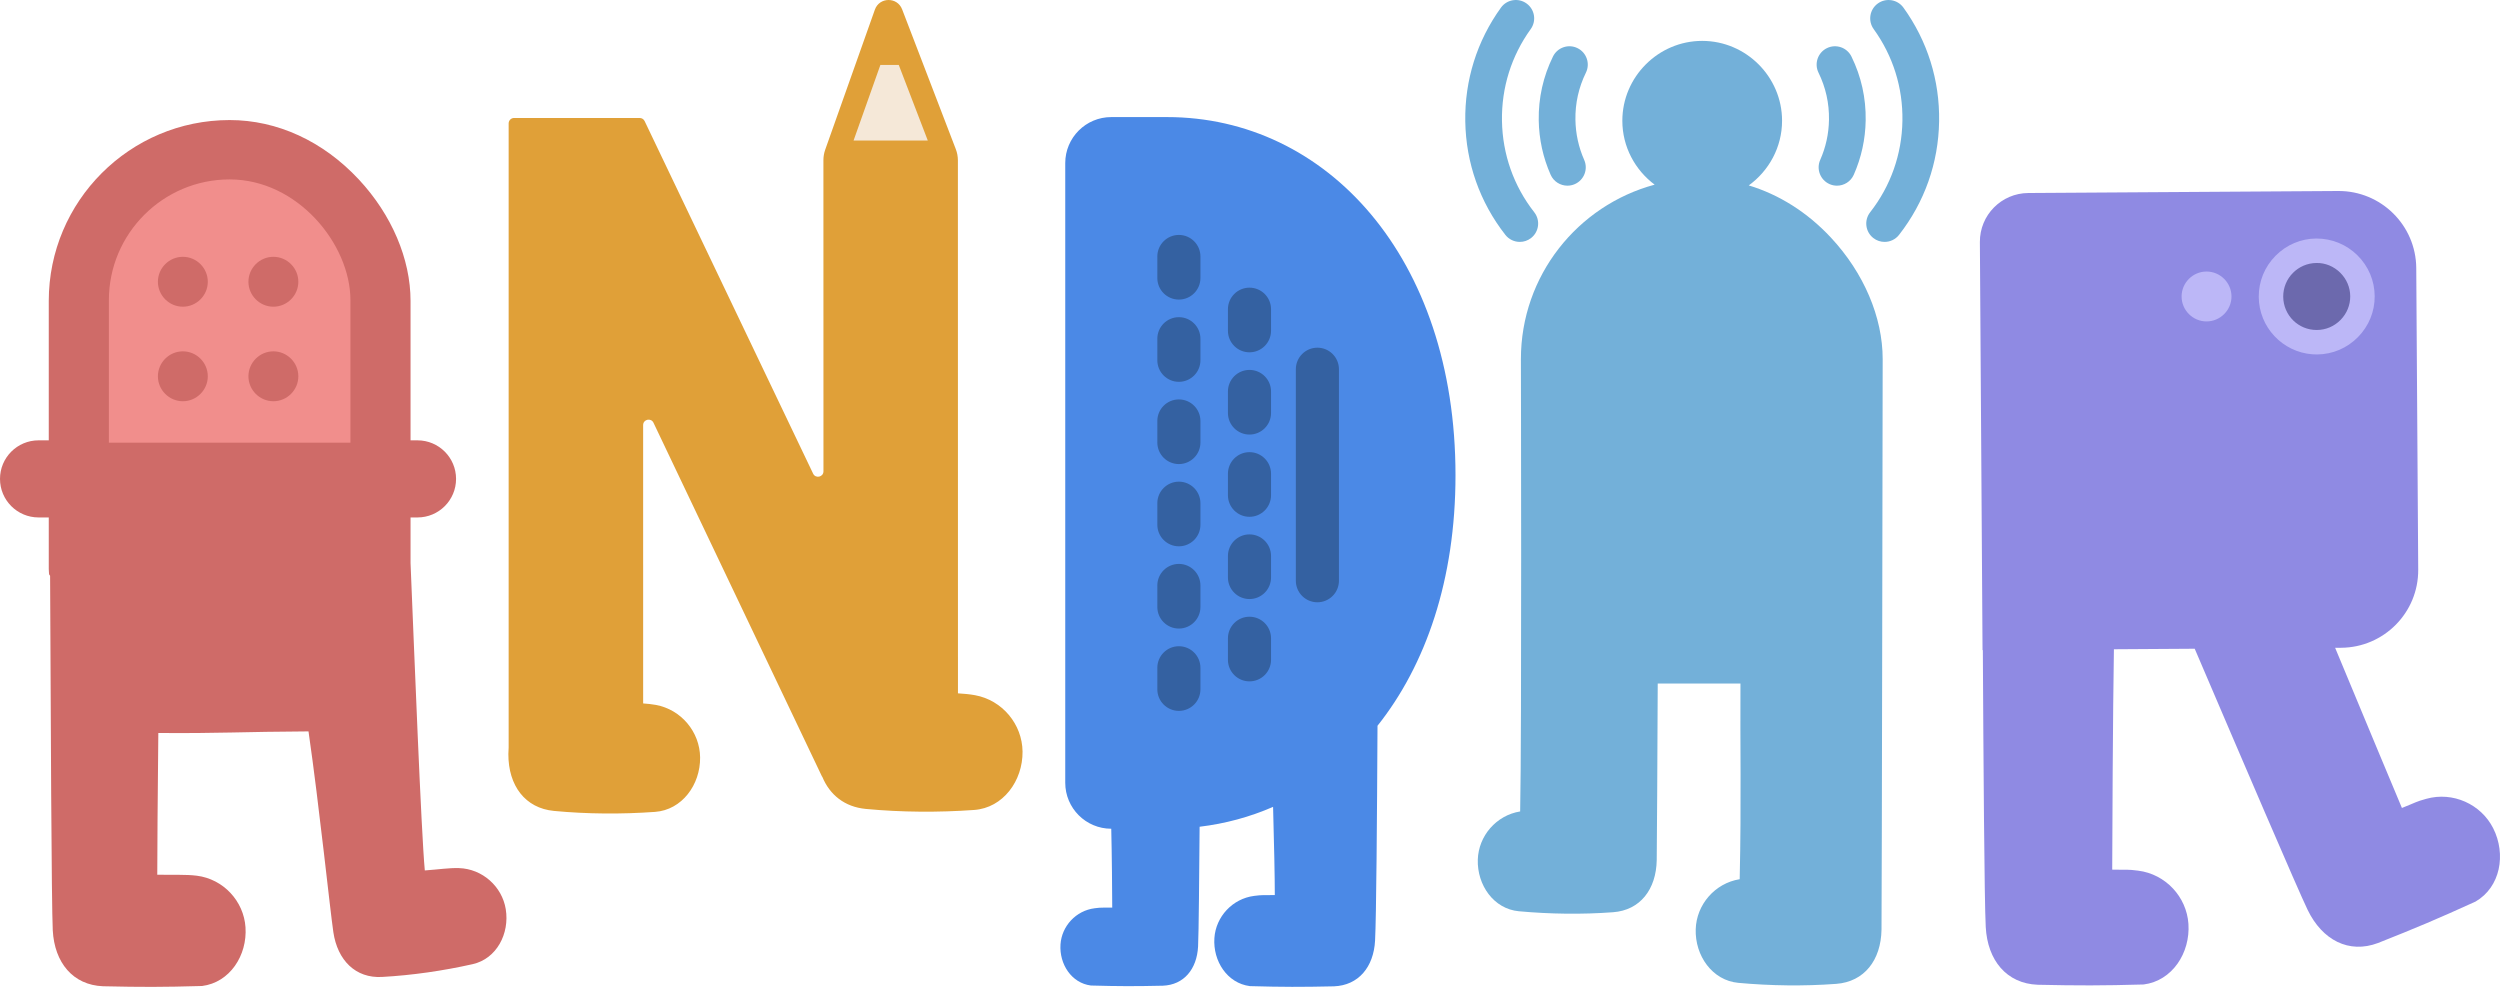 <?xml version="1.0" encoding="utf-8"?>
<!-- Generator: Adobe Illustrator 15.1.0, SVG Export Plug-In . SVG Version: 6.00 Build 0)  -->
<!DOCTYPE svg PUBLIC "-//W3C//DTD SVG 1.1//EN" "http://www.w3.org/Graphics/SVG/1.1/DTD/svg11.dtd">
<svg version="1.1" id="Camada_1" xmlns="http://www.w3.org/2000/svg" xmlns:xlink="http://www.w3.org/1999/xlink" x="0px" y="0px"
	 width="837.716px" height="330.691px" viewBox="0 0 837.716 330.691" enable-background="new 0 0 837.716 330.691"
	 xml:space="preserve">
<g>
	<path fill="#CF6B68" d="M169.472,304.654c-1.239-7.612-7.819-13.524-15.711-13.767c-3.271-0.098-6.558,0.43-11.411,0.787
		c-1.209-12.642-3.594-74.634-4.781-102.961V173.39h2.331c7.136,0,12.921-5.784,12.921-12.921c0-7.133-5.785-12.918-12.921-12.918
		h-2.331v-46.716c0-14.055-6.322-28.896-17.348-40.715c-11.96-12.825-27.326-19.891-43.258-19.891h-0.018
		c-33.419,0-60.605,27.188-60.605,60.605v46.716h-3.419C5.787,147.55,0,153.335,0,160.468c0,7.137,5.787,12.921,12.921,12.921h3.419
		v17.228c0,0.602,0.082,1.216,0.104,1.821l0.346,0.506c0.191,44.053,0.468,110.727,0.892,118.783
		c0.569,10.852,6.786,18.364,16.848,18.753c13.318,0.294,19.692,0.294,33.195-0.088c9.292-1.177,15.169-10.257,14.541-19.673
		c-0.584-8.758-7.402-16.161-16.316-17.28c-3.692-0.464-7.714-0.22-13.249-0.335c-0.004-4.918,0.134-28.273,0.354-47.488
		c20.605,0.168,28.291-0.424,50.324-0.537c3.628,25.146,7.199,59.67,8.324,67.271c1.396,9.448,7.459,15.506,16.298,15.012
		c10.181-0.568,20.422-2.053,30.376-4.286C166.413,321.273,170.802,312.842,169.472,304.654z"/>
	<path fill="#F18E8C" d="M117.424,148.33v-47.747c0-18.71-17.674-40.463-40.474-40.463c-22.313,0-40.466,18.152-40.466,40.463
		v47.747H117.424z"/>
	<g>
		<path fill="#CF6B68" d="M61.272,117.729c-4.593,0-8.361,3.768-8.361,8.36c0,4.591,3.768,8.361,8.361,8.361s8.359-3.77,8.359-8.361
			C69.632,121.498,65.866,117.729,61.272,117.729L61.272,117.729z"/>
		<path fill="#CF6B68" d="M91.605,117.729c-4.589,0-8.36,3.768-8.36,8.36c0,4.591,3.771,8.361,8.36,8.361
			c4.594,0,8.363-3.77,8.363-8.361C99.968,121.498,96.199,117.729,91.605,117.729L91.605,117.729z"/>
		<path fill="#CF6B68" d="M61.272,86.053c-4.593,0-8.361,3.769-8.361,8.359c0,4.591,3.768,8.36,8.361,8.36s8.359-3.769,8.359-8.36
			C69.632,89.821,65.866,86.053,61.272,86.053L61.272,86.053z"/>
		<path fill="#CF6B68" d="M91.605,86.053c-4.589,0-8.36,3.769-8.36,8.359c0,4.591,3.771,8.36,8.36,8.36
			c4.594,0,8.363-3.769,8.363-8.36C99.968,89.821,96.199,86.053,91.605,86.053L91.605,86.053z"/>
	</g>
	<path fill="#E0A038" d="M326.695,232.946c-1.807-0.33-3.656-0.491-5.696-0.619l-0.02-178.577c0-1.282-0.234-2.551-0.692-3.745
		L302.289,3.124c-1.62-4.223-7.62-4.146-9.133,0.116l-16.641,46.921c-0.396,1.124-0.601,2.305-0.601,3.498l0.016,104.264
		c0,1.942-2.632,2.538-3.468,0.786l-56.459-118.14c-0.303-0.634-0.942-1.037-1.644-1.037h-42.097c-1.007,0-1.822,0.815-1.822,1.823
		v209.09c-0.054,0.813-0.092,1.575-0.094,2.238c-0.028,10.53,5.586,18.131,15.301,19.048c11.2,1.058,22.604,1.12,33.827,0.323
		c9.056-0.643,15.229-9.115,15.123-18.261c-0.097-8.503-6.3-16.032-14.866-17.593c-1.35-0.246-2.752-0.381-4.223-0.492V142.44
		c0-1.942,2.632-2.539,3.468-0.785l56.458,118.527c0.025,0.051,0.082,0.073,0.111,0.121c2.495,6.046,7.485,10.088,14.583,10.76
		c12.012,1.13,24.247,1.199,36.289,0.346c9.715-0.689,16.337-9.778,16.225-19.59C342.536,242.698,335.882,234.62,326.695,232.946z"
		/>
	<polygon fill="#F5E8D8" points="295.003,21.763 286.016,47.096 310.891,47.096 301.166,21.763 	"/>
	<path fill="#4B89E6" d="M487.717,159.235c0-73.079-43.271-120.003-96.652-120.003h-18.7c-8.516,0-15.418,6.903-15.418,15.419
		v207.626c0,8.518,6.903,15.421,15.418,15.421l0,0c0.199,7.955,0.33,22.398,0.328,26.416c-3.876,0.078-3.317-0.092-5.906,0.232
		c-6.242,0.785-11.021,5.971-11.43,12.107c-0.438,6.596,3.676,12.957,10.188,13.779c9.457,0.269,14.781,0.269,24.11,0.063
		c7.049-0.275,11.404-5.535,11.802-13.138c0.225-4.269,0.39-24.61,0.515-40.126c8.6-1.028,16.854-3.28,24.619-6.66
		c0.336,12.379,0.584,23.633,0.578,29.553c-4.525,0.094-3.873-0.107-6.896,0.273c-7.292,0.918-12.872,6.975-13.35,14.139
		c-0.515,7.703,4.293,15.134,11.898,16.096c11.045,0.314,17.264,0.314,28.161,0.072c8.234-0.317,13.319-6.465,13.783-15.344
		c0.414-7.92,0.66-40.884,0.817-71.969C477.78,222.839,487.717,194.222,487.717,159.235z"/>
	<g>
		<g>
			<path fill-rule="evenodd" clip-rule="evenodd" fill="#3461A1" d="M425.907,193.513v-7.221c0-3.986-3.234-7.221-7.221-7.221
				c-3.987,0-7.221,3.234-7.221,7.221v7.221c0,3.986,3.233,7.222,7.221,7.222C422.673,200.734,425.907,197.499,425.907,193.513z"/>
			<path fill-rule="evenodd" clip-rule="evenodd" fill="#3461A1" d="M425.907,165.953v-7.221c0-3.985-3.234-7.221-7.221-7.221
				c-3.987,0-7.221,3.236-7.221,7.221v7.221c0,3.987,3.233,7.222,7.221,7.222C422.673,173.175,425.907,169.94,425.907,165.953z"/>
			<path fill-rule="evenodd" clip-rule="evenodd" fill="#3461A1" d="M425.907,110.834v-7.221c0-3.985-3.234-7.222-7.221-7.222
				c-3.987,0-7.221,3.236-7.221,7.222v7.221c0,3.986,3.233,7.222,7.221,7.222C422.673,118.056,425.907,114.82,425.907,110.834z"/>
			<path fill-rule="evenodd" clip-rule="evenodd" fill="#3461A1" d="M425.907,138.395v-7.222c0-3.987-3.234-7.221-7.221-7.221
				c-3.987,0-7.221,3.234-7.221,7.221v7.222c0,3.984,3.233,7.221,7.221,7.221C422.673,145.616,425.907,142.379,425.907,138.395z"/>
		</g>
		<g>
			<path fill-rule="evenodd" clip-rule="evenodd" fill="#3461A1" d="M402.249,175.841v-7.221c0-3.985-3.237-7.222-7.221-7.222
				c-3.987,0-7.222,3.237-7.222,7.222v7.221c0,3.986,3.234,7.222,7.222,7.222C399.012,183.063,402.249,179.827,402.249,175.841z"/>
			<path fill-rule="evenodd" clip-rule="evenodd" fill="#3461A1" d="M402.249,148.282v-7.221c0-3.988-3.237-7.221-7.221-7.221
				c-3.987,0-7.222,3.233-7.222,7.221v7.221c0,3.987,3.234,7.221,7.222,7.221C399.012,155.503,402.249,152.27,402.249,148.282z"/>
			<path fill-rule="evenodd" clip-rule="evenodd" fill="#3461A1" d="M402.249,203.401v-7.222c0-3.986-3.237-7.222-7.221-7.222
				c-3.987,0-7.222,3.235-7.222,7.222v7.222c0,3.984,3.234,7.221,7.222,7.221C399.012,210.622,402.249,207.386,402.249,203.401z"/>
			<path fill-rule="evenodd" clip-rule="evenodd" fill="#3461A1" d="M425.907,221.097v-7.222c0-3.983-3.234-7.221-7.221-7.221
				c-3.987,0-7.221,3.237-7.221,7.221v7.222c0,3.986,3.233,7.221,7.221,7.221C422.673,228.317,425.907,225.083,425.907,221.097z"/>
			<path fill-rule="evenodd" clip-rule="evenodd" fill="#3461A1" d="M402.249,230.986v-7.221c0-3.987-3.237-7.222-7.221-7.222
				c-3.987,0-7.222,3.234-7.222,7.222v7.221c0,3.985,3.234,7.222,7.222,7.222C399.012,238.208,402.249,234.972,402.249,230.986z"/>
			<path fill-rule="evenodd" clip-rule="evenodd" fill="#3461A1" d="M402.249,93.164v-7.222c0-3.984-3.237-7.221-7.221-7.221
				c-3.987,0-7.222,3.237-7.222,7.221v7.222c0,3.986,3.234,7.221,7.222,7.221C399.012,100.385,402.249,97.15,402.249,93.164z"/>
			<path fill-rule="evenodd" clip-rule="evenodd" fill="#3461A1" d="M402.249,120.724v-7.221c0-3.988-3.237-7.222-7.221-7.222
				c-3.987,0-7.222,3.234-7.222,7.222v7.221c0,3.985,3.234,7.221,7.222,7.221C399.012,127.945,402.249,124.709,402.249,120.724z"/>
		</g>
		<g>
			<path fill-rule="evenodd" clip-rule="evenodd" fill="#3461A1" d="M448.661,194.595v-70.869c0-3.984-3.234-7.221-7.221-7.221
				c-3.987,0-7.222,3.236-7.222,7.221v70.869c0,3.986,3.234,7.221,7.222,7.221C445.427,201.815,448.661,198.581,448.661,194.595z"/>
		</g>
	</g>
	<g>
		<path fill="#73B0D9" d="M525.222,62.218c-2.361,0-4.609-1.366-5.627-3.663c-2.541-5.751-3.881-11.877-3.986-18.206
			c-0.119-7.508,1.482-14.707,4.77-21.403c1.494-3.045,5.181-4.315,8.222-2.814c3.051,1.493,4.312,5.18,2.814,8.224
			c-2.418,4.935-3.603,10.25-3.511,15.793c0.078,4.675,1.066,9.197,2.938,13.436c1.373,3.104-0.033,6.735-3.137,8.108
			C526.895,62.049,526.05,62.218,525.222,62.218z"/>
		<path fill="#73B0D9" d="M509.271,81.058c-1.826,0-3.635-0.807-4.848-2.361c-8.557-10.942-13.199-24.088-13.428-38.017
			c-0.223-13.784,3.91-26.967,11.955-38.123c1.985-2.761,5.836-3.381,8.58-1.391c2.754,1.985,3.379,5.825,1.395,8.58
			c-6.485,8.992-9.813,19.619-9.635,30.735c0.186,11.231,3.922,21.83,10.818,30.645c2.095,2.672,1.617,6.54-1.057,8.629
			C511.928,80.634,510.595,81.058,509.271,81.058z"/>
	</g>
	<g>
		<path fill="#73B0D9" d="M615.547,62.218c-0.835,0-1.679-0.168-2.485-0.524c-3.104-1.377-4.509-5.008-3.135-8.113
			c1.877-4.234,2.865-8.752,2.941-13.432c0.091-5.543-1.093-10.858-3.51-15.793c-1.496-3.044-0.235-6.731,2.813-8.224
			c3.046-1.497,6.732-0.231,8.225,2.814c3.287,6.696,4.886,13.895,4.766,21.403c-0.104,6.333-1.448,12.458-3.988,18.21
			C620.155,60.852,617.905,62.218,615.547,62.218z"/>
		<path fill="#73B0D9" d="M631.502,81.058c-1.327,0-2.659-0.423-3.783-1.303c-2.673-2.089-3.148-5.957-1.056-8.629
			c6.895-8.822,10.633-19.414,10.813-30.645c0.186-11.117-3.146-21.743-9.631-30.732c-1.985-2.754-1.367-6.594,1.388-8.583
			c2.75-1.99,6.591-1.366,8.584,1.387c8.05,11.16,12.182,24.343,11.954,38.127c-0.224,13.924-4.867,27.07-13.424,38.017
			C635.136,80.247,633.326,81.058,631.502,81.058z"/>
	</g>
	<g>
		<path fill="#73B0D9" d="M613.515,79.614c-7.947-8.523-17.411-14.432-27.53-17.486c6.735-4.877,11.161-12.78,11.161-21.665
			c0-14.699-12.063-26.763-26.762-26.763c-14.697,0-26.76,12.064-26.76,26.763c0,8.737,4.279,16.52,10.824,21.414
			c-25.803,6.963-44.814,30.465-44.814,58.47c0,0,0.313,125.875-0.249,151.555c-8.019,1.297-13.946,8.205-14.194,16.135
			c-0.265,8.531,5.334,16.547,13.771,17.314c10.455,0.951,21.094,1.102,31.557,0.325c9.083-0.673,14.461-7.66,14.626-17.485
			c0.112-6.441,0.2-32.766,0.337-59.152h27.722c-0.142,20.187,0.325,39.088-0.256,65.568c-8.323,1.347-14.479,8.518-14.735,16.756
			c-0.279,8.855,5.537,17.182,14.297,17.979c10.857,0.987,21.904,1.145,32.772,0.338c9.429-0.702,15.013-7.957,15.188-18.156
			c0.105-6.336,0.392-191.196,0.392-191.196C630.86,106.274,624.537,91.435,613.515,79.614z"/>
	</g>
	<path fill="#8F8AE3" d="M835.449,277.564c-4.068-8.092-13.523-12.398-22.449-9.888c-3.696,1.041-2.839,0.953-8.149,3.063
		c-1.578-3.734-12.144-29.016-22.377-53.664l2-0.016c14.365-0.092,25.932-11.812,25.838-26.174l-0.656-101.047
		c-0.093-14.367-11.813-25.934-26.175-25.84l-103.833,0.676c-9.013,0.058-16.274,7.414-16.215,16.427l0.889,136.742h0.104
		c0.197,35.702,0.496,83.713,0.971,92.777c0.587,11.197,7.001,18.953,17.389,19.357c13.744,0.303,21.589,0.303,35.522-0.092
		c9.591-1.217,15.657-10.586,15.008-20.307c-0.604-9.037-7.64-16.677-16.841-17.832c-3.811-0.48-2.988-0.229-8.699-0.347
		c-0.005-6.462,0.227-54.415,0.568-73.844l27.075-0.177c15.765,36.869,34.601,80.826,37.857,87.541
		c4.892,10.09,13.817,14.742,23.545,11.074c12.783-5.061,20.009-8.107,32.692-13.887
		C837.878,297.259,839.824,286.269,835.449,277.564z"/>
	<g>
		<g>
			<path fill="#6C69AD" d="M776.202,84.024c-8.417,0.052-15.28,7.005-15.223,15.422c0.052,8.417,7.006,15.282,15.422,15.226
				c8.418-0.055,15.281-7.007,15.227-15.424C791.573,90.831,784.62,83.967,776.202,84.024L776.202,84.024z"/>
			<path fill="#BCB7F7" d="M774.846,118.718c-9.978-0.744-17.903-9.068-17.97-19.243c-0.031-5.166,1.961-10.05,5.621-13.755
				c3.655-3.704,8.512-5.762,13.681-5.799l0,0c5.204,0.009,10.053,1.967,13.755,5.621c3.7,3.655,5.756,8.516,5.793,13.679
				c0.033,5.169-1.961,10.05-5.618,13.753c-3.657,3.705-8.513,5.761-13.677,5.798C775.897,118.773,775.368,118.756,774.846,118.718z
				 M776.23,88.121c-6.192,0.041-11.195,5.11-11.155,11.3c0.037,6.192,5.059,11.215,11.301,11.152
				c2.975-0.019,5.779-1.209,7.898-3.356c2.119-2.146,3.271-4.965,3.254-7.94c-0.021-2.978-1.212-5.786-3.355-7.903
				C782.026,89.256,779.196,88.072,776.23,88.121L776.23,88.121z"/>
		</g>
		<path fill="#BCB7F7" d="M739.38,90.987c-4.59,0-8.359,3.769-8.359,8.36s3.77,8.36,8.359,8.36c4.594,0,8.361-3.769,8.361-8.36
			S743.974,90.987,739.38,90.987L739.38,90.987z"/>
	</g>
</g>
</svg>
